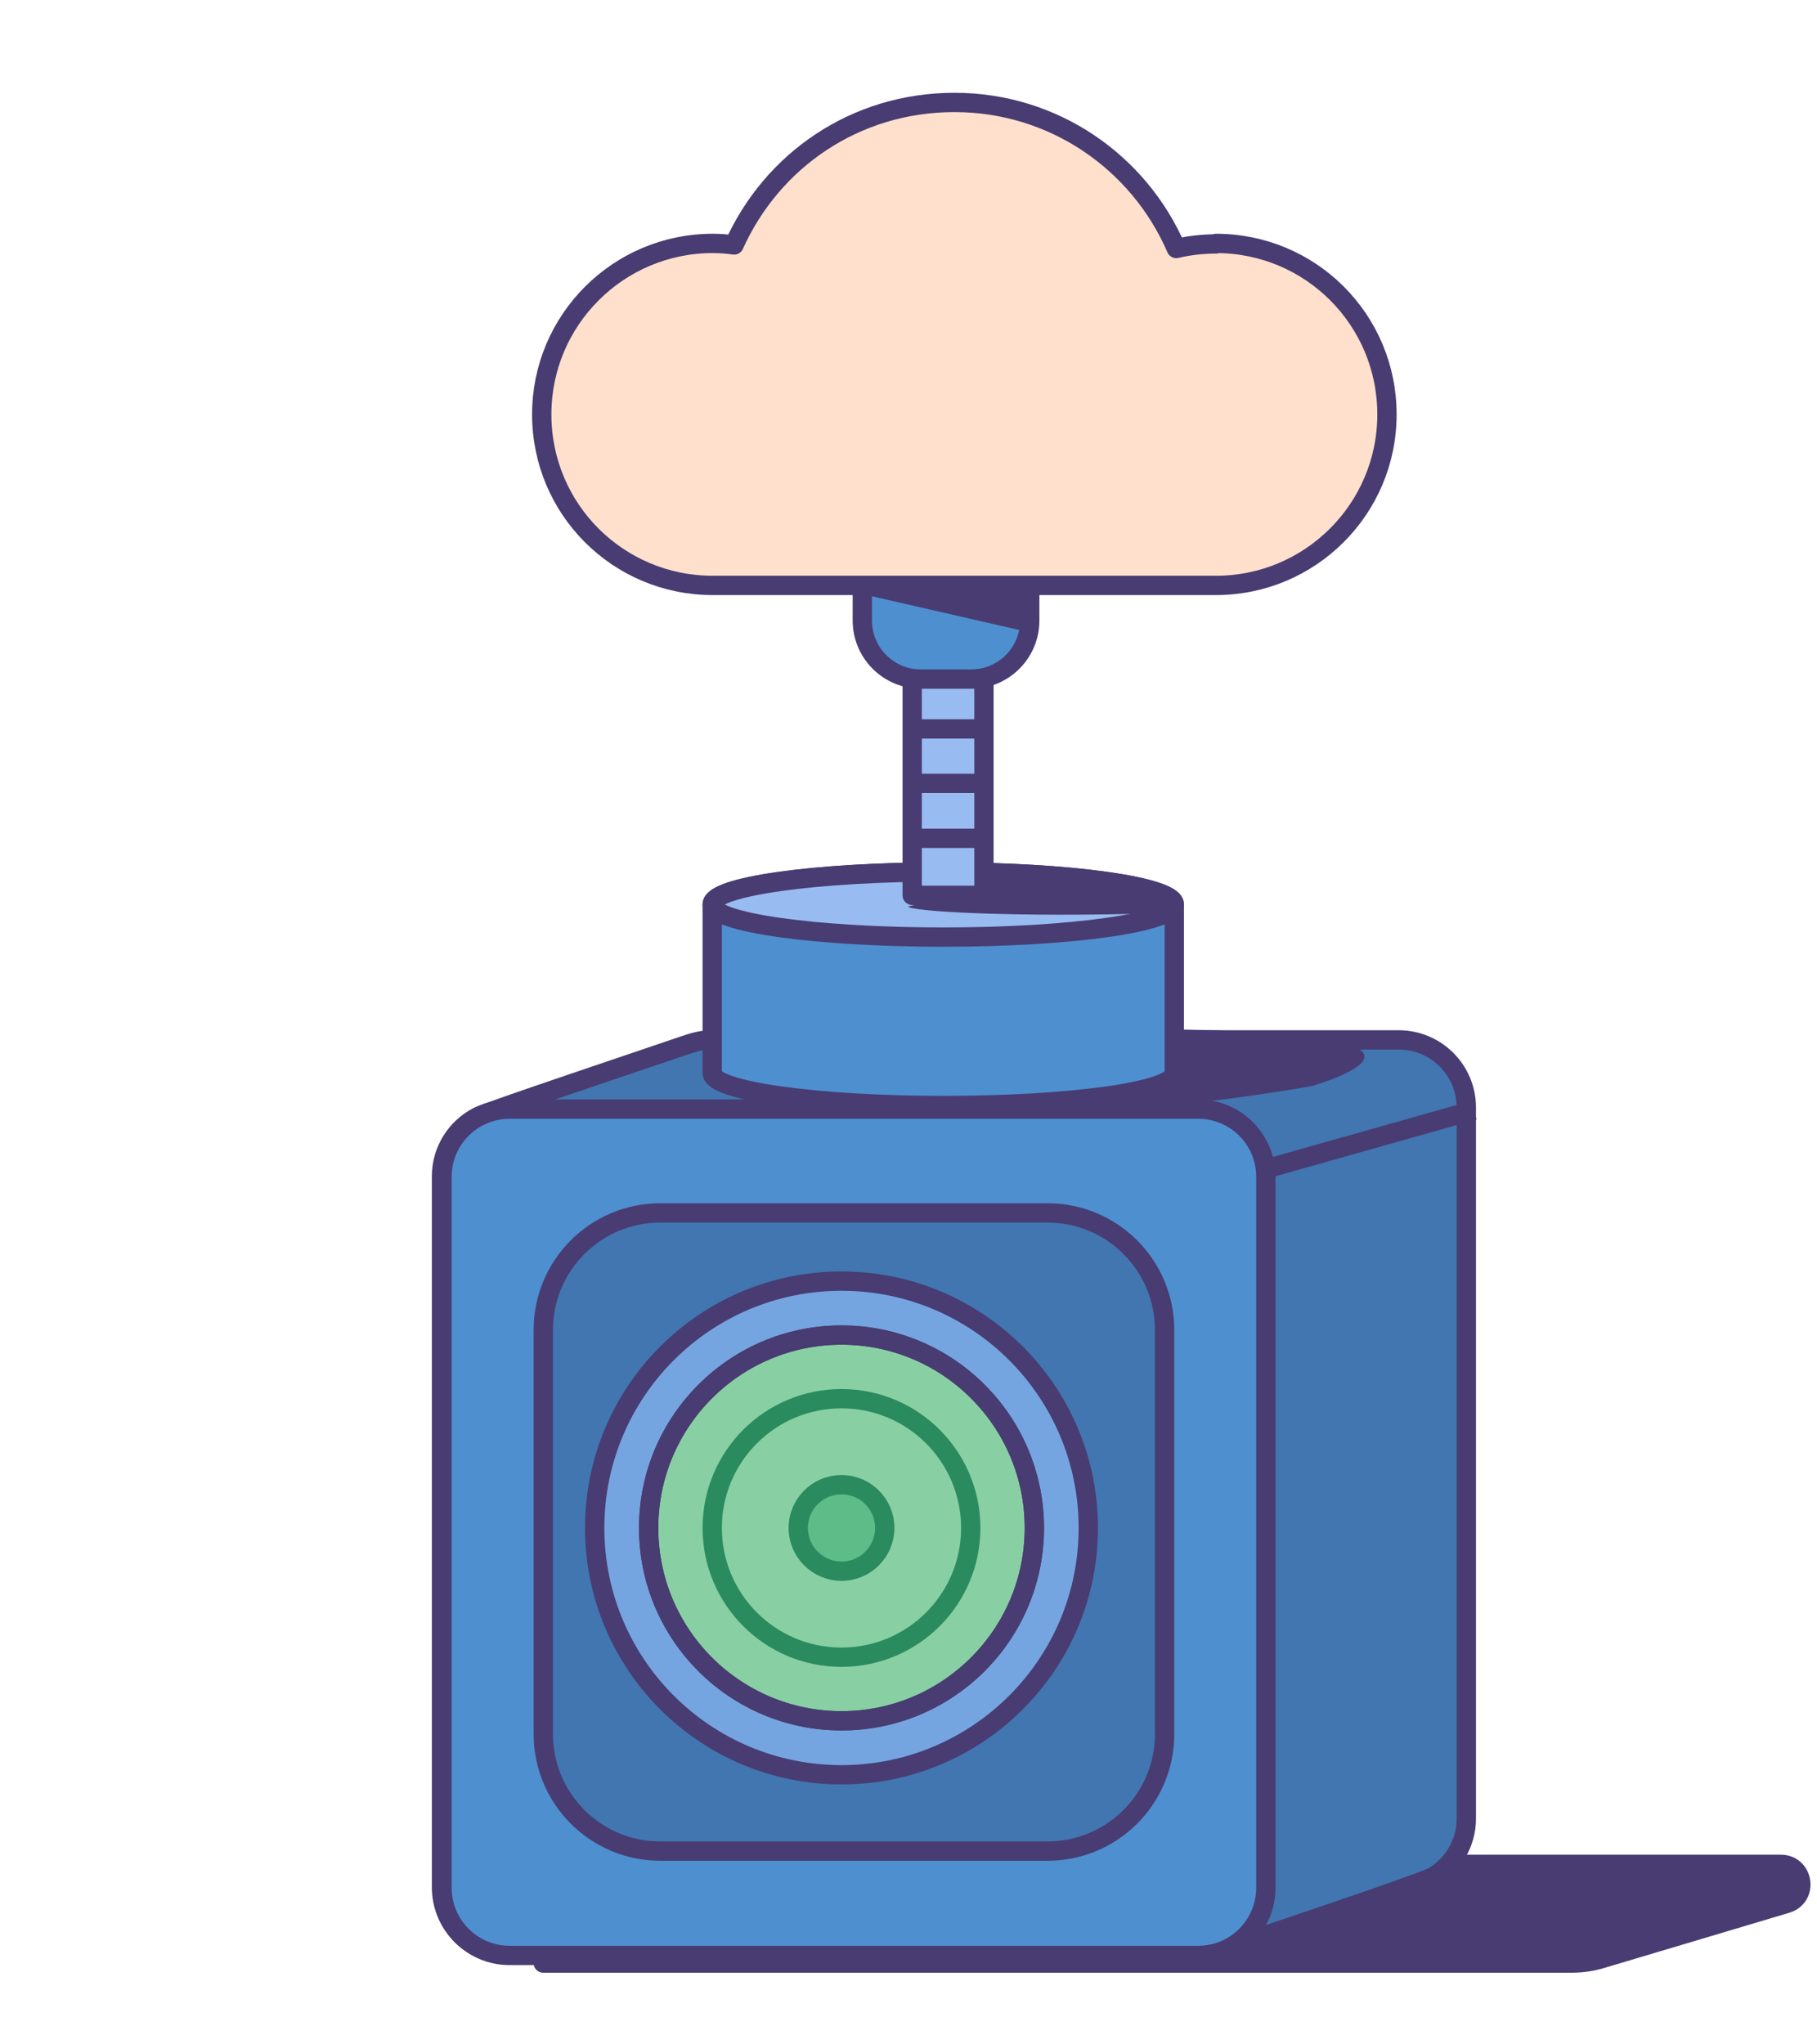 <?xml version="1.0" encoding="utf-8"?>
<svg xmlns="http://www.w3.org/2000/svg" width="80" height="90" viewBox="0 0 80 90" fill="none">
<path d="M78.43 82.075H23.919V86.421H69.199C69.647 86.421 70.118 86.354 70.543 86.22L78.654 83.8C79.64 83.509 79.416 82.075 78.407 82.075H78.43Z" fill="#483C72" stroke="#483C72" stroke-width="0.85" stroke-linejoin="round"/>
<path d="M61.604 45.78H31.291C30.843 45.78 30.462 45.914 30.058 46.048C28.692 46.519 21.455 48.939 21.029 49.163C20.088 49.656 19.439 50.642 19.439 51.784V83.084C19.439 84.719 20.76 86.063 22.418 86.063H52.732C53.18 86.063 53.561 85.929 53.964 85.794C55.488 85.279 62.657 82.882 63.105 82.613C63.979 82.098 64.561 81.134 64.561 80.059V48.76C64.561 47.124 63.24 45.78 61.582 45.78H61.604Z" fill="#4176B0" stroke="#483C72" stroke-width="0.85" stroke-linejoin="round"/>
<path d="M34.113 48.468C34.113 48.468 43.725 50.238 57.728 47.819C57.728 47.819 66.331 45.399 50.603 45.309L34.113 48.468Z" fill="#483C72"/>
<path d="M51.702 39.819C51.702 39.035 47.154 38.386 41.53 38.386C35.906 38.386 31.358 39.013 31.358 39.819V47.236C31.358 48.02 35.906 48.669 41.53 48.669C47.154 48.669 51.702 48.042 51.702 47.236V39.819Z" fill="#4E8FD0" stroke="#483C72" stroke-width="0.85" stroke-linejoin="round"/>
<path d="M41.53 41.254C47.148 41.254 51.702 40.612 51.702 39.819C51.702 39.028 47.148 38.386 41.53 38.386C35.912 38.386 31.358 39.028 31.358 39.819C31.358 40.612 35.912 41.254 41.53 41.254Z" fill="#98BCF1" stroke="#483C72" stroke-width="0.85" stroke-linejoin="round"/>
<path d="M43.322 21.582H40.163V39.416H43.322V21.582Z" fill="#98BCF1" stroke="#483C72" stroke-width="0.85" stroke-linejoin="round"/>
<path d="M42.761 19.141H40.543C39.12 19.141 37.967 20.294 37.967 21.717V27.318C37.967 28.741 39.12 29.895 40.543 29.895H42.761C44.184 29.895 45.338 28.741 45.338 27.318V21.717C45.338 20.294 44.184 19.141 42.761 19.141Z" fill="#4E8FD0" stroke="#483C72" stroke-width="0.85" stroke-linejoin="round"/>
<path d="M53.538 10.739C52.933 10.739 52.351 10.806 51.791 10.94C50.155 7.154 46.413 4.51 42.022 4.51C37.631 4.51 33.979 7.087 32.321 10.784C32.007 10.739 31.716 10.716 31.38 10.716C27.235 10.716 23.852 14.077 23.852 18.244C23.852 22.412 27.213 25.772 31.38 25.772H53.538C57.683 25.772 61.066 22.412 61.066 18.244C61.066 14.077 57.706 10.716 53.538 10.716V10.739Z" fill="#FFE0CC" stroke="#483C72" stroke-width="0.85" stroke-linejoin="round"/>
<path d="M39.983 39.909C40.028 40.111 44.419 40.402 51.141 40.2C51.141 40.2 52.597 39.327 49.505 38.767C46.413 38.207 43.478 38.364 43.478 38.364C43.478 38.364 44.352 39.148 42.851 39.349C41.35 39.551 39.983 39.909 39.983 39.909Z" fill="#483C72"/>
<path d="M37.967 26.153L45.114 27.789C45.114 27.789 45.338 26.31 45.338 25.571L37.967 26.131V26.153Z" fill="#483C72"/>
<path d="M52.754 48.827H22.44C20.795 48.827 19.46 50.161 19.46 51.807V83.106C19.46 84.752 20.795 86.086 22.44 86.086H52.754C54.4 86.086 55.734 84.752 55.734 83.106V51.807C55.734 50.161 54.4 48.827 52.754 48.827Z" fill="#4E8FD0" stroke="#483C72" stroke-width="0.85" stroke-linejoin="round"/>
<path d="M46.123 53.397H29.073C26.227 53.397 23.92 55.704 23.92 58.55V76.339C23.92 79.185 26.227 81.492 29.073 81.492H46.123C48.969 81.492 51.276 79.185 51.276 76.339V58.55C51.276 55.704 48.969 53.397 46.123 53.397Z" fill="#4176B0" stroke="#483C72" stroke-width="0.85" stroke-linejoin="round"/>
<path d="M37.05 78.132C43.051 78.132 47.916 73.267 47.916 67.265C47.916 61.264 43.051 56.399 37.05 56.399C31.048 56.399 26.183 61.264 26.183 67.265C26.183 73.267 31.048 78.132 37.05 78.132Z" fill="#75A5E0" stroke="#483C72" stroke-width="0.85" stroke-linejoin="round"/>
<path d="M37.05 75.756C41.74 75.756 45.541 71.955 45.541 67.265C45.541 62.575 41.74 58.774 37.05 58.774C32.36 58.774 28.559 62.575 28.559 67.265C28.559 71.955 32.36 75.756 37.05 75.756Z" fill="#88D0A3" stroke="#483C72" stroke-width="0.85" stroke-linejoin="round"/>
<path d="M37.049 72.956C40.192 72.956 42.74 70.409 42.74 67.266C42.74 64.123 40.192 61.575 37.049 61.575C33.906 61.575 31.358 64.123 31.358 67.266C31.358 70.409 33.906 72.956 37.049 72.956Z" fill="#88D0A3" stroke="#2A8B5E" stroke-width="0.85" stroke-linejoin="round"/>
<path d="M37.05 69.17C38.102 69.17 38.955 68.317 38.955 67.265C38.955 66.214 38.102 65.361 37.05 65.361C35.998 65.361 35.146 66.214 35.146 67.265C35.146 68.317 35.998 69.17 37.05 69.17Z" fill="#5EBC89" stroke="#2A8B5E" stroke-width="0.85" stroke-linejoin="round"/>
<path d="M37.05 75.756C41.74 75.756 45.541 71.955 45.541 67.265C45.541 62.575 41.74 58.774 37.05 58.774C32.36 58.774 28.559 62.575 28.559 67.265C28.559 71.955 32.36 75.756 37.05 75.756Z" stroke="#483C72" stroke-width="0.85" stroke-linejoin="round"/>
<path d="M55.465 51.538L64.897 48.872" stroke="#483C72" stroke-width="0.85" stroke-linejoin="round"/>
<path d="M40.14 32.09H43.478" stroke="#483C72" stroke-width="0.85" stroke-linejoin="round"/>
<path d="M40.14 34.488H43.478" stroke="#483C72" stroke-width="0.85" stroke-linejoin="round"/>
<path d="M40.14 36.907H43.478" stroke="#483C72" stroke-width="0.85" stroke-linejoin="round"/>
</svg>
